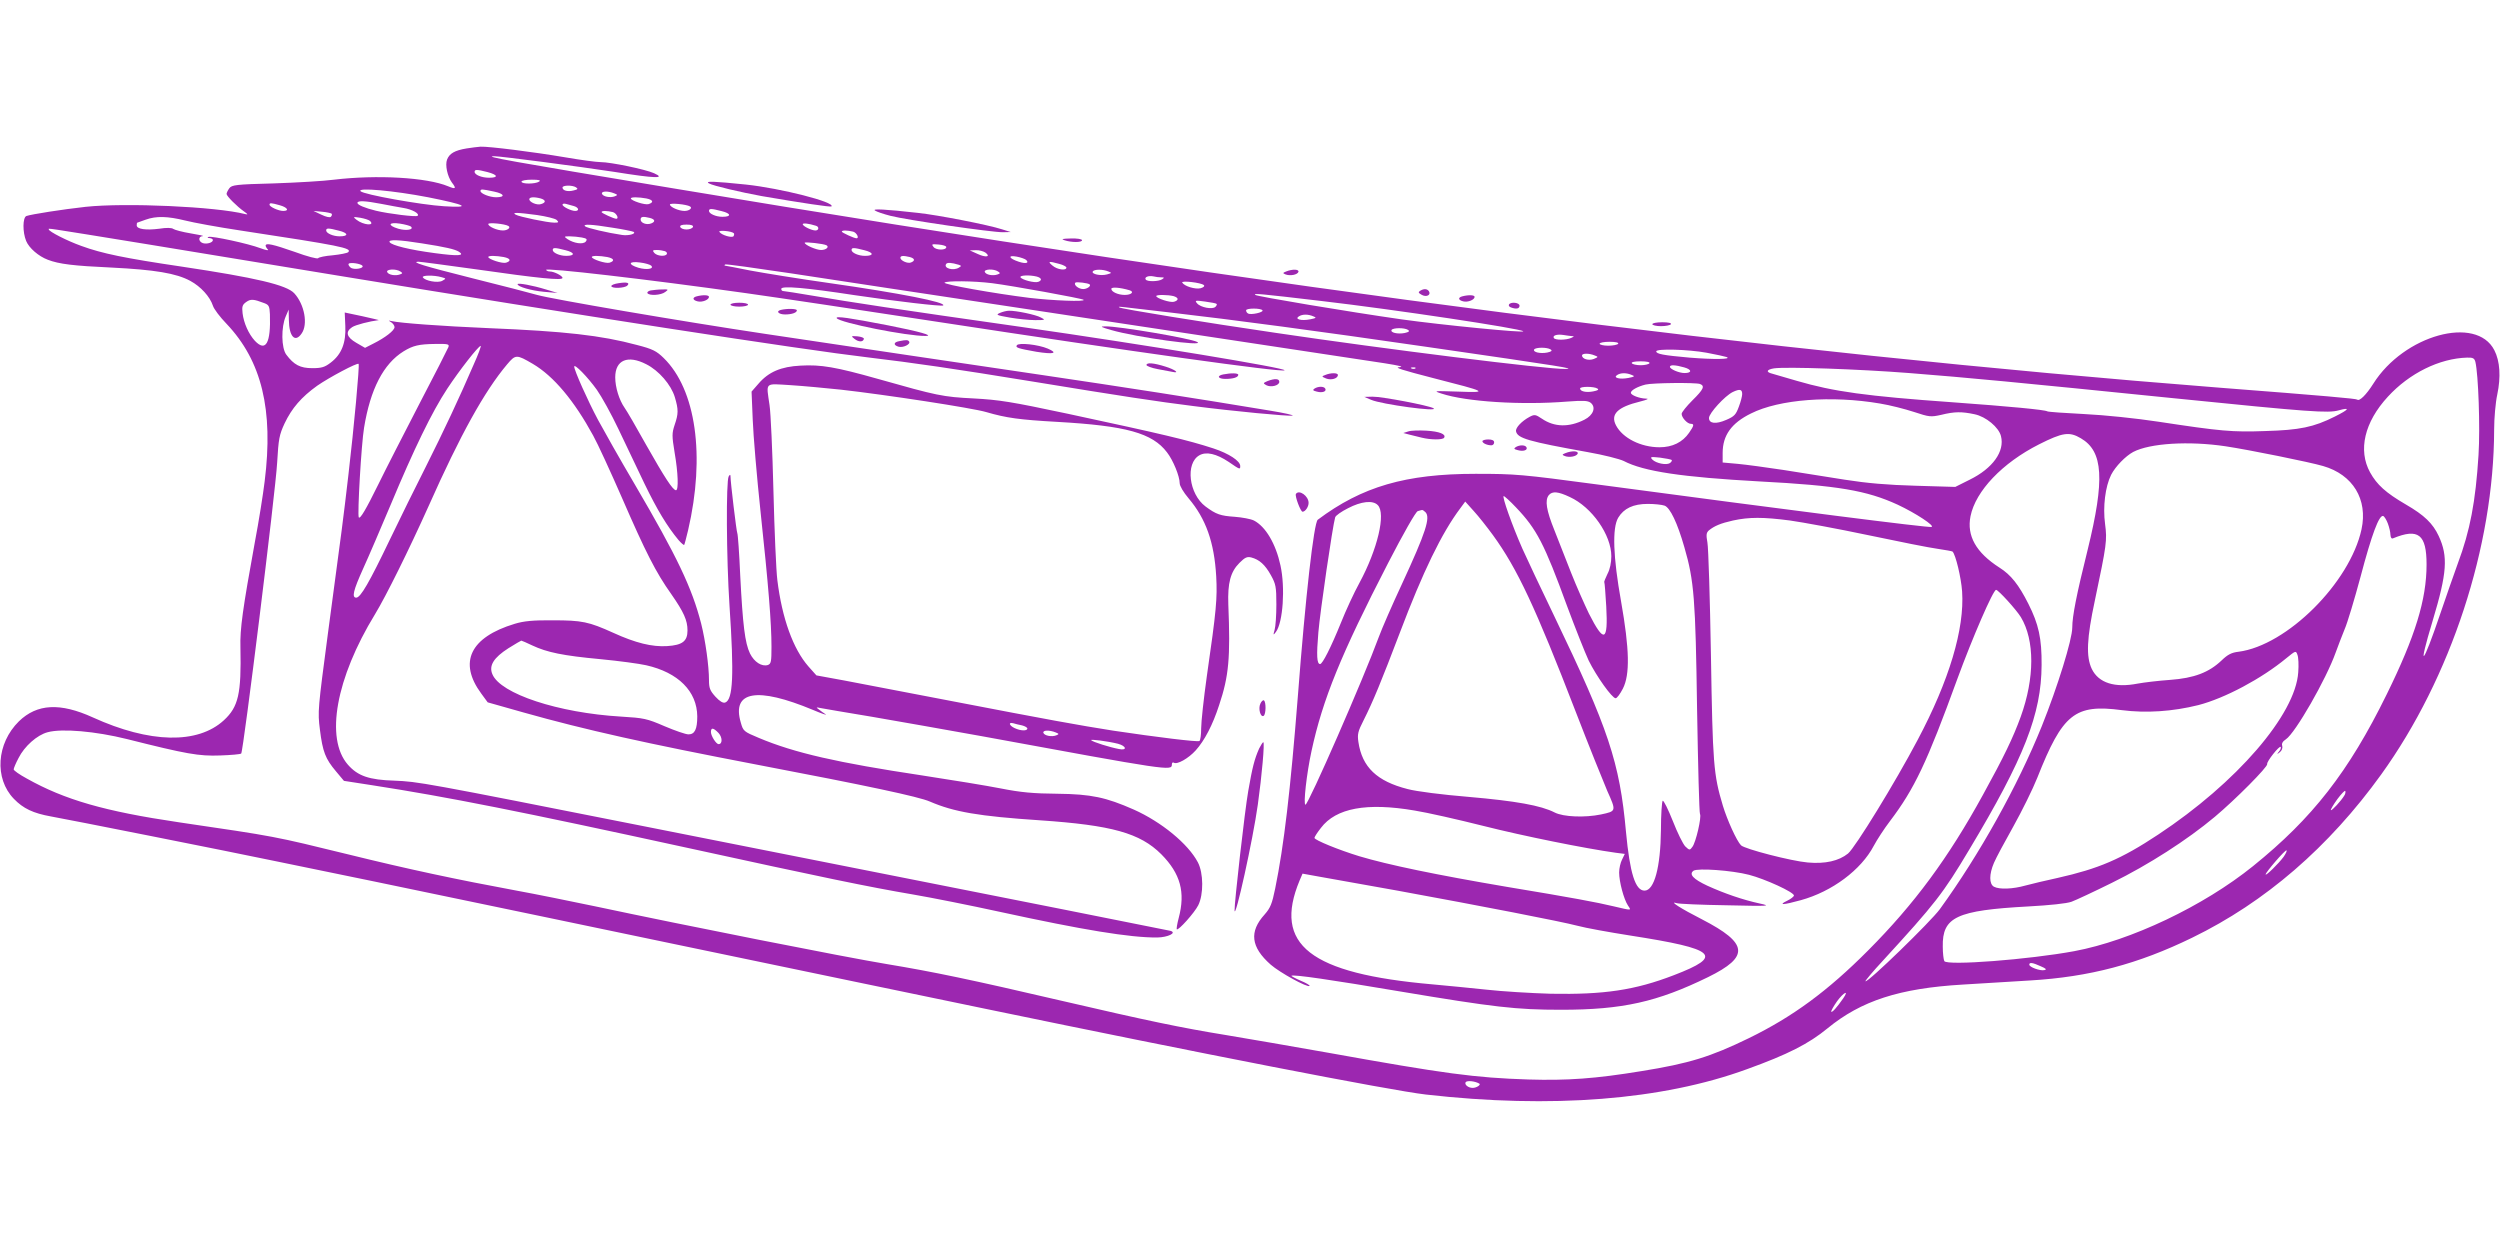 <?xml version="1.0" standalone="no"?>
<!DOCTYPE svg PUBLIC "-//W3C//DTD SVG 20010904//EN"
 "http://www.w3.org/TR/2001/REC-SVG-20010904/DTD/svg10.dtd">
<svg version="1.0" xmlns="http://www.w3.org/2000/svg"
 width="1280pt" height="640pt" viewBox="0 0 1280 640"
 preserveAspectRatio="xMidYMid meet">
<g transform="translate(0,640) scale(0.1,-0.1)"
fill="#9c27b0" stroke="none">
<path d="M2389 5640 c-61 -10 -88 -26 -100 -57 -11 -28 2 -87 25 -118 24 -31
19 -35 -19 -19 -110 46 -366 60 -585 34 -52 -7 -191 -15 -308 -19 -196 -5
-215 -8 -228 -25 -8 -11 -14 -24 -14 -29 0 -11 54 -65 90 -90 20 -14 21 -17 5
-13 -150 38 -611 59 -817 37 -118 -13 -277 -38 -303 -47 -19 -8 -20 -82 -1
-128 15 -36 63 -78 111 -96 57 -22 130 -31 327 -40 220 -11 330 -29 402 -68
54 -29 101 -81 116 -127 5 -17 37 -59 70 -93 180 -190 241 -440 195 -807 -8
-66 -30 -205 -50 -310 -62 -341 -77 -446 -74 -540 5 -237 -10 -304 -85 -373
-134 -123 -379 -118 -671 15 -167 76 -285 70 -378 -20 -115 -113 -127 -293
-26 -397 48 -50 100 -74 189 -90 85 -15 901 -177 1150 -229 107 -22 337 -69
510 -105 173 -36 554 -115 845 -176 292 -61 593 -124 670 -140 77 -16 237 -49
355 -74 118 -25 388 -81 600 -125 212 -44 507 -105 655 -136 1099 -228 2073
-418 2255 -439 642 -73 1211 -29 1645 130 208 75 316 130 412 209 172 141 368
205 693 224 91 6 246 15 344 21 304 18 553 84 830 219 374 182 700 464 968
836 357 496 577 1167 578 1765 0 58 7 139 16 180 19 90 14 171 -15 227 -92
180 -463 78 -620 -172 -36 -57 -71 -91 -82 -81 -5 5 -161 19 -704 61 -2324
182 -4804 501 -7920 1021 -849 141 -976 164 -913 164 34 0 430 -52 613 -80
212 -34 266 -35 204 -7 -44 20 -223 57 -274 57 -21 0 -103 11 -184 25 -159 27
-390 56 -431 54 -14 -1 -46 -5 -71 -9z m107 -121 c53 -14 58 -29 8 -29 -38 0
-74 15 -74 30 0 13 11 13 66 -1z m264 -49 c-20 -13 -90 -13 -90 0 0 6 24 10
53 10 37 0 48 -3 37 -10z m189 -29 c12 -8 9 -11 -12 -16 -30 -8 -57 -1 -57 15
0 12 50 13 69 1z m-757 -51 c196 -39 226 -55 82 -46 -117 7 -413 60 -428 77
-19 20 170 3 346 -31z m338 29 c53 -11 59 -29 10 -29 -33 0 -80 19 -80 32 0
11 9 10 70 -3z m615 -9 c18 -7 18 -9 3 -15 -23 -9 -61 -2 -66 13 -4 14 31 15
63 2z m-377 -26 c27 -8 29 -21 2 -29 -21 -7 -60 10 -60 25 0 11 24 13 58 4z
m541 0 c35 -7 40 -20 12 -29 -19 -6 -91 18 -91 29 0 8 40 7 79 0z m-1356 -28
c40 -8 91 -17 114 -21 43 -7 83 -29 71 -40 -6 -7 -146 10 -213 26 -57 14 -95
30 -95 40 0 13 40 11 123 -5z m-520 -7 c39 -11 50 -29 17 -29 -24 0 -70 21
-70 32 0 10 7 10 53 -3z m1505 -4 c25 -7 30 -25 7 -25 -21 0 -65 22 -65 32 0
5 8 7 18 4 9 -2 27 -7 40 -11z m595 -2 c14 -8 -4 -23 -28 -23 -30 0 -75 20
-75 33 0 9 85 1 103 -10z m162 -24 c49 -12 51 -29 4 -29 -34 0 -69 16 -69 30
0 13 11 13 65 -1z m-1997 -13 c3 -4 1 -11 -4 -16 -5 -5 -24 -1 -49 11 l-40 19
43 -4 c24 -2 46 -7 50 -10z m1440 8 c18 -5 33 -34 17 -34 -12 0 -75 29 -75 34
0 8 29 7 58 0z m-388 -15 c47 -7 92 -18 100 -25 12 -12 11 -14 -12 -14 -34 0
-179 30 -198 41 -21 12 6 12 110 -2z m-1802 -28 c43 -11 169 -34 282 -51 513
-78 574 -90 553 -111 -5 -5 -41 -12 -79 -16 -38 -3 -72 -10 -75 -15 -3 -5 -57
9 -119 32 -112 39 -150 48 -150 32 0 -4 5 -13 12 -20 6 -6 -11 -3 -38 7 -63
24 -250 64 -266 58 -8 -3 -6 -6 5 -6 9 -1 17 -5 17 -10 0 -13 -30 -22 -51 -16
-24 8 -25 35 -1 36 9 1 -18 7 -61 14 -43 7 -83 18 -90 23 -7 6 -35 7 -71 1
-69 -9 -116 -2 -116 17 0 8 1 14 3 14 1 0 20 7 42 15 55 20 113 18 203 -4z
m946 -2 c29 -27 -34 -22 -69 6 -19 15 -18 16 20 10 22 -4 44 -11 49 -16z
m1434 15 c26 -7 29 -19 6 -28 -23 -9 -54 2 -54 20 0 15 12 17 48 8z m-1224
-44 c17 -16 -24 -23 -65 -11 -56 17 -51 35 9 26 26 -4 51 -11 56 -15z m499 3
c14 -8 -4 -23 -28 -23 -30 0 -75 20 -75 33 0 9 85 1 103 -10z m1575 1 c17 -5
15 -24 -3 -24 -20 0 -65 22 -65 32 0 7 30 4 68 -8z m-1041 -10 c53 -8 101 -18
107 -21 15 -10 -26 -21 -59 -16 -75 11 -181 36 -189 44 -15 13 31 11 141 -7z
m411 4 c-3 -7 -17 -13 -33 -13 -16 0 -30 6 -32 13 -3 8 7 12 32 12 25 0 35 -4
33 -12z m-2797 -88 c272 -45 712 -117 979 -161 1216 -200 2381 -380 2715 -419
235 -28 435 -57 845 -124 451 -74 636 -102 820 -125 209 -27 486 -53 508 -49
9 2 -44 14 -118 26 -392 65 -733 118 -1165 182 -475 70 -898 133 -1420 211
-421 63 -1093 178 -1165 199 -36 10 -184 49 -330 85 -254 64 -319 84 -277 85
10 0 143 -18 295 -39 321 -46 442 -58 442 -44 0 11 -43 33 -65 33 -8 0 -16 3
-19 8 -8 13 513 -47 1024 -119 157 -22 605 -89 995 -149 952 -146 1751 -258
1762 -246 12 11 -707 130 -1347 222 -640 91 -870 126 -1063 159 -82 14 -153
25 -158 25 -5 0 -9 5 -9 11 0 17 126 6 374 -32 208 -31 448 -59 455 -53 18 16
-221 63 -578 114 -156 22 -341 52 -410 65 -69 14 -128 25 -130 25 -2 0 -2 2 1
6 3 3 154 -18 334 -45 181 -28 763 -116 1294 -196 1038 -157 1567 -237 1750
-265 75 -12 101 -18 75 -20 -30 -1 15 -15 170 -55 282 -72 290 -76 130 -70
-125 4 -128 4 -85 -10 127 -42 409 -60 645 -41 81 6 104 5 119 -6 29 -23 14
-64 -32 -87 -79 -40 -154 -38 -217 5 -33 22 -38 23 -63 10 -41 -22 -73 -56
-70 -74 7 -36 62 -52 368 -107 80 -14 162 -35 183 -45 103 -54 299 -83 697
-105 400 -21 547 -46 706 -119 92 -43 194 -110 173 -114 -21 -4 -712 84 -1714
218 -382 51 -416 54 -620 54 -358 0 -581 -65 -808 -235 -20 -15 -63 -394 -102
-904 -38 -481 -71 -764 -116 -984 -16 -79 -25 -100 -54 -133 -80 -88 -71 -167
31 -257 47 -41 189 -119 199 -109 3 3 -17 15 -46 27 -28 12 -49 24 -47 25 9 8
206 -21 555 -80 484 -81 595 -94 826 -94 314 0 492 40 752 167 214 105 207
173 -31 296 -108 55 -172 96 -130 83 10 -4 125 -9 255 -11 221 -5 232 -4 171
9 -87 19 -180 51 -268 91 -73 34 -96 59 -71 77 22 14 195 2 284 -21 84 -22
230 -89 230 -106 0 -5 -16 -18 -35 -27 -48 -23 -20 -22 70 3 160 44 309 155
374 279 16 30 53 87 82 125 126 166 190 301 346 730 77 210 183 455 198 455
11 0 104 -102 127 -140 71 -118 71 -311 -1 -510 -39 -107 -85 -203 -193 -399
-177 -323 -351 -559 -588 -797 -208 -209 -387 -340 -610 -449 -197 -96 -307
-130 -550 -169 -237 -39 -381 -49 -580 -43 -275 9 -424 29 -1025 137 -179 32
-413 72 -520 90 -234 38 -410 75 -840 175 -472 110 -659 149 -900 189 -212 35
-1030 197 -1490 295 -129 27 -311 64 -405 81 -308 57 -556 110 -860 185 -388
95 -367 91 -870 165 -379 56 -584 115 -778 224 -37 20 -67 41 -67 47 0 5 11
32 25 58 30 60 95 118 149 132 73 20 245 5 406 -35 306 -77 368 -88 477 -84
56 2 104 6 108 10 11 11 176 1343 184 1489 7 122 11 143 38 201 37 78 86 135
167 193 62 43 205 119 212 112 6 -5 -24 -328 -52 -567 -28 -240 -30 -254 -105
-813 -51 -386 -53 -400 -41 -493 14 -113 28 -149 82 -213 l41 -49 142 -22
c394 -61 768 -136 1612 -320 700 -153 932 -201 1161 -240 94 -16 294 -56 445
-89 423 -92 664 -132 804 -131 55 1 102 24 68 34 -16 4 -549 110 -2698 536
-1134 225 -1154 228 -1275 233 -131 4 -188 24 -239 82 -117 134 -61 443 139
770 57 94 173 328 275 555 162 364 285 586 401 724 44 52 48 52 132 3 107 -63
212 -189 309 -367 23 -41 89 -185 148 -320 120 -276 173 -381 252 -492 64 -92
83 -134 83 -186 0 -55 -26 -75 -104 -80 -77 -5 -162 16 -276 68 -126 57 -160
64 -310 64 -102 1 -149 -4 -195 -18 -228 -69 -289 -197 -171 -357 l33 -45 184
-52 c316 -89 630 -159 1194 -267 566 -108 829 -164 886 -189 123 -53 248 -75
564 -96 367 -25 512 -65 621 -174 98 -99 124 -194 89 -326 -8 -30 -12 -56 -10
-58 8 -8 91 85 110 123 28 56 27 165 -2 220 -50 95 -187 207 -328 270 -143 63
-218 79 -390 81 -124 1 -189 7 -290 27 -71 14 -254 44 -405 67 -432 65 -652
115 -835 192 -77 32 -80 35 -92 78 -48 162 82 185 370 65 45 -19 74 -29 64
-22 -10 6 -26 18 -35 25 -15 11 -14 12 8 7 14 -3 133 -23 265 -45 132 -23 384
-67 560 -99 963 -177 975 -179 975 -145 0 8 4 13 10 9 17 -11 75 22 112 63 45
50 87 130 120 232 50 149 58 243 47 515 -4 110 11 167 57 213 28 28 39 33 60
28 42 -11 71 -37 101 -91 25 -45 28 -59 28 -150 0 -55 -4 -113 -9 -130 -8 -28
-7 -29 7 -10 36 49 48 226 23 340 -24 111 -76 199 -136 230 -16 8 -60 16 -98
19 -73 5 -95 12 -150 53 -85 64 -104 221 -31 262 35 20 87 8 150 -34 58 -40
59 -40 59 -21 0 26 -58 64 -137 90 -132 43 -259 73 -748 178 -287 61 -349 71
-480 78 -159 8 -186 14 -490 100 -216 61 -292 74 -396 68 -100 -5 -164 -32
-216 -93 l-35 -40 6 -145 c3 -80 21 -291 40 -470 40 -374 56 -569 56 -692 0
-76 -2 -87 -19 -93 -31 -9 -69 15 -91 59 -26 54 -37 146 -50 399 -5 115 -12
212 -15 217 -4 6 -35 262 -35 293 0 8 -4 7 -9 -2 -14 -22 -12 -419 4 -661 24
-359 18 -482 -22 -497 -11 -4 -28 6 -50 30 -28 31 -33 44 -33 85 0 72 -18 201
-40 289 -47 183 -123 343 -340 713 -76 129 -160 278 -188 330 -53 99 -122 254
-122 273 0 17 68 -52 116 -119 24 -34 74 -124 110 -200 36 -76 97 -203 134
-281 64 -132 115 -217 174 -288 14 -16 27 -27 29 -25 2 3 11 37 20 75 89 382
40 721 -125 882 -37 36 -56 46 -138 67 -182 49 -369 70 -760 86 -236 10 -453
26 -495 36 -18 4 -18 4 -2 -6 9 -6 17 -17 17 -25 0 -17 -48 -54 -108 -84 l-43
-22 -45 26 c-50 29 -57 56 -21 80 18 12 89 30 136 36 3 0 -34 9 -84 20 -49 10
-90 19 -90 19 0 0 1 -31 3 -69 4 -86 -19 -145 -74 -187 -31 -24 -47 -29 -95
-29 -62 0 -94 17 -133 69 -26 34 -27 142 -3 196 l15 35 1 -53 c1 -86 32 -118
65 -70 34 47 15 149 -37 206 -39 43 -197 80 -577 137 -291 43 -408 67 -514
106 -73 26 -166 74 -166 84 0 7 -47 14 501 -75z m984 69 c49 -12 51 -29 4 -29
-34 0 -69 16 -69 30 0 13 11 13 65 -1z m2022 -13 c3 -3 2 -9 -1 -15 -7 -11
-62 5 -73 22 -6 10 63 4 74 -7z m611 8 c18 -5 33 -34 17 -34 -12 0 -75 29 -75
34 0 8 29 7 58 0z m-1389 -30 c26 -5 29 -9 20 -21 -14 -16 -61 -9 -94 13 -18
13 -18 14 12 14 17 0 45 -3 62 -6z m-819 -30 c122 -19 169 -30 190 -43 32 -21
-5 -23 -124 -7 -129 17 -221 40 -231 56 -9 15 47 13 165 -6z m2072 -10 c15 -9
-3 -24 -28 -24 -25 0 -84 26 -84 37 0 6 99 -5 112 -13z m613 -9 c0 -17 -51
-17 -65 0 -12 15 -10 16 26 13 21 -2 39 -7 39 -13z m-1950 -16 c49 -12 51 -29
4 -29 -34 0 -69 16 -69 30 0 13 11 13 65 -1z m1530 0 c49 -12 51 -29 4 -29
-34 0 -69 16 -69 30 0 13 11 13 65 -1z m-1021 -5 c9 -3 13 -10 10 -15 -8 -14
-50 -10 -64 6 -11 13 -8 15 13 15 14 0 32 -3 41 -6z m1641 -7 c30 -22 2 -27
-40 -7 l-40 18 31 1 c16 1 38 -5 49 -12z m-2466 -23 c35 -7 40 -20 12 -29 -19
-6 -91 18 -91 29 0 8 40 7 79 0z m530 0 c35 -7 40 -20 12 -29 -19 -6 -91 18
-91 29 0 8 40 7 79 0z m1549 0 c26 -7 29 -19 6 -28 -17 -7 -54 10 -54 24 0 11
15 12 48 4z m596 -15 c17 -16 -2 -21 -38 -9 -52 17 -58 35 -10 26 21 -4 43
-12 48 -17z m-3398 -30 c8 -14 -45 -22 -61 -9 -8 7 -13 16 -10 19 5 10 64 1
71 -10z m1478 1 c17 -17 -23 -23 -65 -11 -56 17 -51 35 8 27 26 -3 52 -11 57
-16z m1576 4 c13 -5 13 -6 0 -14 -28 -18 -80 -4 -66 18 5 9 27 8 66 -4z m513
5 c20 -5 37 -14 37 -19 0 -17 -47 -11 -71 10 -27 22 -20 24 34 9z m-3373 -39
c12 -8 12 -10 -2 -15 -24 -9 -61 -2 -66 13 -4 14 45 17 68 2z m3060 0 c12 -8
12 -10 -2 -15 -24 -9 -61 -2 -66 13 -4 14 45 17 68 2z m565 0 c18 -7 18 -8 -7
-15 -33 -9 -81 2 -73 15 7 12 52 12 80 0z m-3415 -29 c25 -7 25 -7 4 -19 -23
-12 -88 0 -99 18 -7 11 57 12 95 1z m3048 3 c25 -7 29 -19 8 -27 -18 -7 -83
10 -91 23 -7 11 47 13 83 4z m637 -4 c17 0 17 -2 5 -10 -19 -12 -77 -13 -84
-1 -8 12 14 21 39 16 11 -3 29 -5 40 -5z m-865 -30 c102 -13 461 -78 468 -85
11 -11 -158 -4 -278 10 -177 22 -443 69 -434 78 11 10 147 9 244 -3z m499 -6
c9 -8 -13 -24 -33 -24 -24 0 -51 22 -40 33 6 5 64 -2 73 -9z m585 -4 c5 -5 -2
-12 -18 -16 -27 -6 -81 10 -93 29 -7 12 98 0 111 -13z m-381 -26 c26 -8 10
-24 -24 -24 -35 0 -69 16 -69 31 0 11 45 7 93 -7z m982 -55 c378 -44 1020
-141 1034 -155 11 -10 -417 32 -624 61 -266 38 -739 117 -748 125 -10 9 16 7
338 -31z m-757 25 c27 -8 29 -21 3 -29 -19 -6 -91 18 -91 29 0 8 59 7 88 0z
m-4655 -36 c24 -9 27 -16 29 -57 5 -148 -21 -195 -77 -136 -32 35 -57 91 -63
141 -4 35 -1 44 19 58 23 16 37 15 92 -6z m4876 -4 c3 -2 0 -9 -6 -15 -15 -15
-77 -3 -94 18 -13 15 -9 16 41 9 30 -4 57 -9 59 -12z m-238 -44 c338 -39 756
-95 1314 -176 711 -103 767 -112 708 -113 -91 -2 -918 101 -1483 185 -355 52
-793 123 -799 130 -6 6 -21 7 260 -26z m473 11 c7 -10 -60 -25 -74 -16 -6 3
-10 10 -10 16 0 12 77 12 84 0z m261 -31 c17 -6 14 -9 -17 -15 -46 -9 -81 1
-58 15 18 12 48 12 75 0z m484 -69 c10 -7 5 -11 -17 -16 -36 -7 -75 2 -67 16
8 11 65 12 84 0z m840 -32 c12 0 11 -2 -4 -9 -27 -12 -82 -12 -89 -1 -9 13 15
21 48 16 16 -3 36 -5 45 -6z m236 -39 c-3 -5 -26 -10 -51 -10 -24 0 -44 5 -44
10 0 6 23 10 51 10 31 0 48 -4 44 -10z m-5989 -17 c-4 -10 -71 -142 -150 -293
-78 -151 -173 -336 -209 -410 -63 -128 -93 -179 -100 -169 -8 11 13 376 27
459 32 197 99 327 202 391 49 30 79 37 163 38 66 1 72 -1 67 -16z m129 -90
c-71 -165 -153 -340 -245 -523 -49 -96 -132 -265 -185 -375 -104 -217 -149
-295 -171 -295 -24 0 -15 37 35 148 27 59 90 206 141 327 119 285 212 477 290
595 62 94 159 218 171 219 4 1 -12 -43 -36 -96z m5514 78 c10 -7 5 -11 -17
-16 -36 -7 -75 2 -67 16 8 11 65 12 84 0z m799 -17 c48 -9 94 -19 102 -22 30
-12 -67 -13 -190 -3 -136 12 -170 19 -170 32 0 15 165 10 258 -7z m-573 -14
c19 -7 19 -8 -5 -18 -26 -10 -60 0 -60 18 0 12 37 12 65 0z m4509 -33 c15 -63
25 -333 16 -477 -15 -238 -43 -387 -106 -555 -20 -55 -60 -170 -89 -255 -92
-272 -118 -297 -40 -39 74 246 80 330 31 435 -30 64 -73 106 -168 161 -103 60
-148 101 -183 164 -63 114 -29 258 91 388 110 120 264 196 405 200 30 1 38 -3
43 -22z m-9365 -12 c64 -32 127 -105 146 -168 19 -64 19 -85 -1 -143 -14 -43
-14 -55 0 -141 18 -104 21 -193 7 -193 -16 0 -58 65 -152 231 -50 90 -100 176
-111 191 -28 40 -48 105 -48 156 0 89 64 116 159 67z m5136 5 c-3 -5 -24 -10
-45 -10 -21 0 -42 5 -45 10 -4 6 13 10 45 10 32 0 49 -4 45 -10z m178 -21 c40
-11 41 -29 2 -29 -28 0 -75 20 -75 32 0 11 27 10 73 -3z m-1376 -5 c-3 -3 -12
-4 -19 -1 -8 3 -5 6 6 6 11 1 17 -2 13 -5z m2528 -24 c305 -24 547 -47 1355
-129 700 -71 791 -77 844 -62 62 17 54 5 -20 -32 -108 -54 -179 -69 -357 -74
-168 -6 -225 -1 -547 48 -111 17 -274 34 -378 39 -100 5 -186 11 -190 14 -13
8 -191 25 -480 46 -450 32 -614 55 -802 110 -58 17 -115 34 -127 37 -33 8 -28
21 10 27 63 9 436 -4 692 -24z m-1420 -10 c17 -6 14 -9 -17 -15 -46 -9 -81 1
-58 15 18 12 48 12 75 0z m-4050 -75 c230 -26 675 -94 745 -115 103 -30 169
-39 363 -50 353 -20 487 -57 562 -156 32 -41 65 -123 65 -158 0 -14 19 -46 46
-78 88 -104 131 -224 141 -399 6 -112 1 -172 -48 -511 -16 -114 -29 -234 -29
-267 0 -33 -4 -62 -9 -65 -9 -6 -220 20 -441 53 -178 28 -332 56 -825 151
-225 43 -474 91 -553 106 l-142 26 -41 46 c-78 89 -135 246 -159 442 -6 47
-15 252 -20 456 -5 204 -14 402 -20 440 -17 120 -28 110 108 102 64 -4 180
-15 257 -23z m4399 29 c26 -10 19 -27 -39 -84 -30 -30 -55 -61 -55 -69 0 -19
29 -51 47 -51 18 0 17 -9 -9 -46 -33 -48 -85 -74 -151 -74 -96 0 -189 47 -223
112 -30 57 8 94 123 122 36 9 48 15 31 15 -35 1 -78 18 -78 30 0 13 35 32 75
42 37 9 258 11 279 3z m-526 -23 c10 -6 4 -10 -21 -15 -36 -7 -67 0 -67 15 0
11 71 11 88 0z m742 -29 c0 -9 -7 -38 -17 -64 -15 -41 -23 -50 -65 -68 -53
-23 -88 -19 -88 10 0 24 81 113 122 133 36 17 48 14 48 -11z m705 -48 c50 -8
128 -28 174 -43 79 -26 86 -27 140 -15 69 17 105 17 171 3 58 -12 124 -67 135
-112 20 -78 -42 -165 -160 -223 l-74 -37 -203 6 c-144 4 -249 13 -363 31 -88
14 -230 36 -315 50 -85 13 -190 27 -232 31 l-78 7 0 49 c0 90 45 153 145 202
145 73 414 93 660 51z m1029 -178 c115 -67 123 -211 35 -570 -57 -229 -79
-341 -79 -399 0 -61 -75 -303 -156 -505 -124 -307 -319 -657 -522 -937 -46
-63 -371 -379 -381 -369 -2 2 38 50 90 106 267 291 308 344 441 567 282 470
370 696 371 946 1 137 -15 209 -68 314 -49 97 -89 148 -148 185 -120 77 -168
163 -148 263 26 129 163 273 351 368 121 61 155 66 214 31z m741 -41 c120 -18
431 -81 499 -101 153 -44 230 -171 197 -324 -59 -273 -382 -595 -630 -627 -35
-4 -55 -14 -86 -44 -65 -62 -141 -91 -264 -100 -58 -4 -133 -13 -166 -19 -117
-23 -200 3 -235 75 -30 63 -26 156 16 352 60 285 63 306 52 390 -12 88 1 192
31 252 22 43 74 96 113 117 86 45 286 57 473 29z m-2836 -70 c3 -3 -1 -10 -9
-16 -19 -12 -71 -1 -90 18 -13 14 -9 15 39 10 29 -4 56 -9 60 -12z m-521 -190
c113 -52 212 -194 212 -303 0 -33 -7 -67 -20 -91 -10 -21 -18 -40 -16 -42 2
-2 6 -58 10 -124 10 -181 -11 -190 -89 -36 -23 48 -64 140 -90 206 -26 66 -64
164 -86 219 -42 104 -50 155 -29 181 18 21 47 19 108 -10z m-276 -53 c106
-111 145 -186 261 -504 42 -113 92 -239 111 -280 40 -81 120 -193 138 -193 7
0 23 22 37 49 37 72 34 202 -9 446 -41 229 -46 376 -15 429 29 48 77 71 152
71 34 0 72 -4 86 -9 28 -11 65 -87 101 -213 50 -172 57 -264 65 -829 5 -290
11 -531 15 -537 9 -14 -21 -145 -39 -168 -13 -18 -15 -18 -36 2 -12 12 -41 71
-64 130 -24 60 -47 107 -52 104 -4 -3 -9 -70 -9 -150 -2 -190 -34 -310 -84
-310 -47 0 -75 88 -95 301 -32 356 -90 528 -367 1104 -69 143 -142 298 -163
345 -53 120 -106 270 -96 270 4 0 33 -26 63 -58z m-708 12 c43 -42 -1 -227
-94 -399 -27 -49 -70 -142 -95 -205 -51 -126 -94 -210 -106 -210 -17 0 -19 44
-9 162 9 107 73 545 86 589 2 9 32 30 66 47 67 35 127 42 152 16z m590 -154
c125 -172 218 -371 424 -905 66 -171 139 -352 161 -404 47 -105 47 -104 -32
-121 -82 -17 -192 -13 -237 10 -70 36 -199 59 -441 80 -134 11 -268 28 -312
40 -157 40 -233 112 -252 241 -6 40 -2 55 26 110 49 97 92 202 186 449 118
312 215 512 310 638 l25 34 44 -49 c24 -26 68 -82 98 -123z m-346 118 c27 -27
3 -102 -120 -368 -50 -107 -103 -229 -118 -270 -78 -213 -361 -860 -376 -860
-12 0 6 160 31 275 57 264 151 495 392 962 78 151 142 264 152 266 9 3 18 5
22 6 3 0 10 -4 17 -11z m4928 -59 c7 -19 13 -44 13 -57 1 -15 6 -22 14 -18
129 53 171 20 171 -134 0 -180 -58 -368 -204 -665 -195 -397 -380 -634 -685
-880 -253 -204 -625 -381 -915 -435 -232 -43 -650 -75 -665 -51 -4 7 -8 41 -8
74 -3 152 70 186 438 206 110 6 196 15 221 24 22 8 116 52 207 97 187 92 385
219 527 338 105 88 272 256 268 270 -4 12 62 95 69 88 3 -3 0 -14 -8 -23 -13
-16 -12 -17 4 -4 10 8 15 21 12 32 -4 12 2 23 19 34 48 32 206 307 255 445 11
30 31 83 45 117 15 34 51 155 82 270 57 216 95 318 116 311 6 -2 17 -20 24
-39z m-3061 16 c64 -9 244 -42 400 -75 156 -33 317 -65 356 -70 40 -6 74 -12
76 -14 16 -16 44 -133 49 -204 13 -192 -66 -456 -228 -761 -115 -218 -319
-550 -356 -581 -47 -38 -117 -54 -206 -46 -83 7 -323 69 -342 88 -22 22 -71
130 -93 203 -48 160 -52 214 -61 770 -5 292 -13 551 -18 577 -7 39 -6 50 7 62
28 23 61 37 124 51 83 18 154 18 292 0z m-6439 -640 c75 -35 155 -52 349 -70
94 -9 198 -23 233 -31 165 -37 261 -134 262 -262 0 -66 -13 -92 -45 -92 -14 0
-69 19 -123 42 -90 39 -106 42 -222 49 -322 19 -618 117 -659 217 -19 44 7 85
82 133 34 21 64 39 66 39 2 0 28 -11 57 -25z m9041 -137 c-14 -217 -316 -566
-717 -831 -190 -126 -306 -175 -515 -222 -61 -13 -135 -31 -165 -39 -64 -18
-133 -21 -161 -6 -25 14 -25 64 0 122 10 24 55 108 99 186 44 79 100 192 123
250 130 328 192 378 433 346 125 -16 260 -7 392 26 135 35 323 135 450 240 48
39 49 40 57 17 5 -12 7 -52 4 -89z m-6534 -272 c15 -4 27 -11 27 -16 0 -13
-33 -13 -65 2 -28 13 -34 32 -7 25 9 -3 29 -8 45 -11z m-1554 -39 c20 -22 21
-57 0 -57 -12 0 -39 42 -39 62 0 24 12 23 39 -5z m1726 3 c18 -7 18 -9 3 -15
-23 -9 -61 -2 -66 13 -4 14 31 15 63 2z m319 -58 c44 -12 48 -36 5 -27 -48 9
-133 36 -142 45 -8 7 85 -5 137 -18z m6279 -265 c-16 -27 -64 -79 -69 -75 -2
3 13 28 33 56 21 28 39 47 41 42 2 -5 0 -16 -5 -23z m-4760 -77 c63 -10 222
-46 353 -79 206 -52 519 -115 676 -137 l47 -6 -14 -29 c-8 -15 -15 -45 -15
-66 0 -48 24 -137 45 -169 18 -27 23 -27 -75 -4 -83 20 -211 44 -543 99 -365
62 -610 113 -757 157 -105 32 -230 83 -230 94 0 5 15 28 33 51 77 102 235 131
480 89z m4449 -237 c-24 -33 -92 -100 -92 -90 0 11 102 129 107 123 3 -3 -4
-17 -15 -33z m-4537 -173 c431 -79 834 -157 922 -180 40 -11 162 -33 270 -50
443 -69 481 -104 223 -203 -200 -77 -358 -100 -630 -95 -102 3 -250 12 -330
21 -80 8 -203 21 -275 27 -629 55 -818 203 -681 532 l15 35 83 -15 c46 -8 227
-41 403 -72z m3293 -387 c28 -12 33 -17 19 -20 -21 -5 -77 15 -77 28 0 13 16
11 58 -8z m-1011 -165 c-32 -46 -56 -73 -61 -68 -2 3 11 27 30 54 34 46 63 60
31 14z m-1863 -436 c10 -6 -14 -22 -34 -22 -23 0 -43 17 -36 29 7 10 47 6 70
-7z"/>
<path d="M3167 4950 c-21 -3 -37 -9 -37 -15 1 -13 68 -11 82 3 14 14 -1 19
-45 12z"/>
<path d="M2650 4945 c0 -13 70 -33 135 -39 l70 -6 -60 18 c-68 21 -145 35
-145 27z"/>
<path d="M3332 4913 c-12 -2 -20 -9 -17 -14 9 -14 69 -11 91 6 18 13 17 14
-16 13 -19 0 -45 -3 -58 -5z"/>
<path d="M3568 4883 c-25 -6 -22 -20 4 -26 23 -6 58 8 58 23 0 10 -31 11 -62
3z"/>
<path d="M3740 4840 c0 -5 20 -10 45 -10 25 0 45 5 45 10 0 6 -20 10 -45 10
-25 0 -45 -4 -45 -10z"/>
<path d="M3997 4813 c-26 -7 -10 -23 23 -23 34 0 60 9 60 21 0 9 -51 10 -83 2z"/>
<path d="M5120 4798 c-23 -10 -18 -12 50 -24 41 -7 100 -13 130 -13 52 0 54 1
30 13 -26 15 -129 36 -164 35 -12 0 -32 -5 -46 -11z"/>
<path d="M4284 4771 c14 -23 364 -93 456 -91 44 1 -34 23 -192 54 -201 39
-271 49 -264 37z"/>
<path d="M5690 4710 c128 -37 483 -86 440 -61 -32 18 -401 81 -470 80 -30 0
-26 -3 30 -19z"/>
<path d="M4375 4665 c21 -17 45 -17 48 0 1 6 -14 11 -33 13 -33 2 -34 2 -15
-13z"/>
<path d="M4603 4653 c-28 -5 -30 -20 -3 -28 23 -7 63 12 55 26 -6 9 -13 10
-52 2z"/>
<path d="M5206 4632 c-7 -12 5 -16 100 -33 88 -14 114 -8 59 16 -49 21 -150
32 -159 17z"/>
<path d="M5870 4531 c0 -5 26 -15 58 -21 31 -6 65 -12 75 -14 40 -9 13 12 -36
27 -60 19 -97 22 -97 8z"/>
<path d="M6263 4483 c-35 -7 -27 -23 11 -23 40 0 66 8 66 21 0 9 -36 10 -77 2z"/>
<path d="M6785 4480 c-19 -7 -19 -8 5 -18 26 -10 60 0 60 18 0 12 -37 12 -65
0z"/>
<path d="M6490 4449 c-23 -10 -24 -11 -7 -21 24 -13 67 -2 67 17 0 17 -23 18
-60 4z"/>
<path d="M6731 4411 c-12 -8 -9 -11 11 -16 29 -8 52 1 43 16 -8 12 -36 11 -54
0z"/>
<path d="M7020 4353 c52 -23 353 -64 319 -43 -24 14 -265 60 -312 59 l-42 -1
35 -15z"/>
<path d="M7210 4191 l-25 -8 30 -8 c17 -4 46 -11 65 -16 45 -11 107 -12 114 0
11 18 -24 32 -91 36 -37 2 -79 1 -93 -4z"/>
<path d="M7590 4141 c0 -10 24 -21 46 -21 8 0 14 7 14 15 0 10 -10 15 -30 15
-16 0 -30 -4 -30 -9z"/>
<path d="M7761 4111 c-12 -8 -9 -11 11 -16 29 -8 52 1 43 16 -8 12 -36 11 -54
0z"/>
<path d="M8015 4080 c-18 -7 -18 -9 -3 -15 23 -9 61 -2 66 13 4 14 -31 15 -63
2z"/>
<path d="M6635 3871 c-6 -11 24 -91 34 -91 14 0 31 25 31 45 0 36 -49 70 -65
46z"/>
<path d="M6453 2797 c-12 -25 1 -72 17 -62 12 8 13 72 1 79 -4 3 -13 -5 -18
-17z"/>
<path d="M6447 2568 c-24 -54 -35 -97 -56 -218 -18 -102 -72 -580 -70 -612 3
-49 94 362 119 542 21 150 36 320 28 320 -3 0 -12 -15 -21 -32z"/>
<path d="M3630 5461 c20 -12 165 -46 270 -65 210 -36 352 -57 357 -53 21 22
-260 93 -437 112 -166 17 -213 19 -190 6z"/>
<path d="M4480 5322 c8 -6 44 -18 79 -27 80 -21 522 -85 576 -84 l40 1 -45 14
c-71 23 -327 73 -430 84 -169 19 -236 22 -220 12z"/>
<path d="M5450 5170 c36 -12 90 -12 90 0 0 6 -25 10 -57 9 -44 -1 -52 -3 -33
-9z"/>
<path d="M6585 5010 c-18 -7 -18 -9 -3 -15 23 -9 61 -2 66 13 4 14 -31 15 -63
2z"/>
<path d="M7271 4911 c-11 -7 -9 -11 9 -21 24 -13 48 0 36 19 -9 13 -26 14 -45
2z"/>
<path d="M7488 4883 c-25 -6 -22 -20 4 -26 23 -6 58 8 58 23 0 10 -31 11 -62
3z"/>
<path d="M7726 4841 c-3 -5 1 -12 10 -15 27 -10 44 -7 44 9 0 16 -45 21 -54 6z"/>
<path d="M8460 4740 c0 -5 20 -10 44 -10 25 0 48 5 51 10 4 6 -13 10 -44 10
-28 0 -51 -4 -51 -10z"/>
</g>
</svg>

